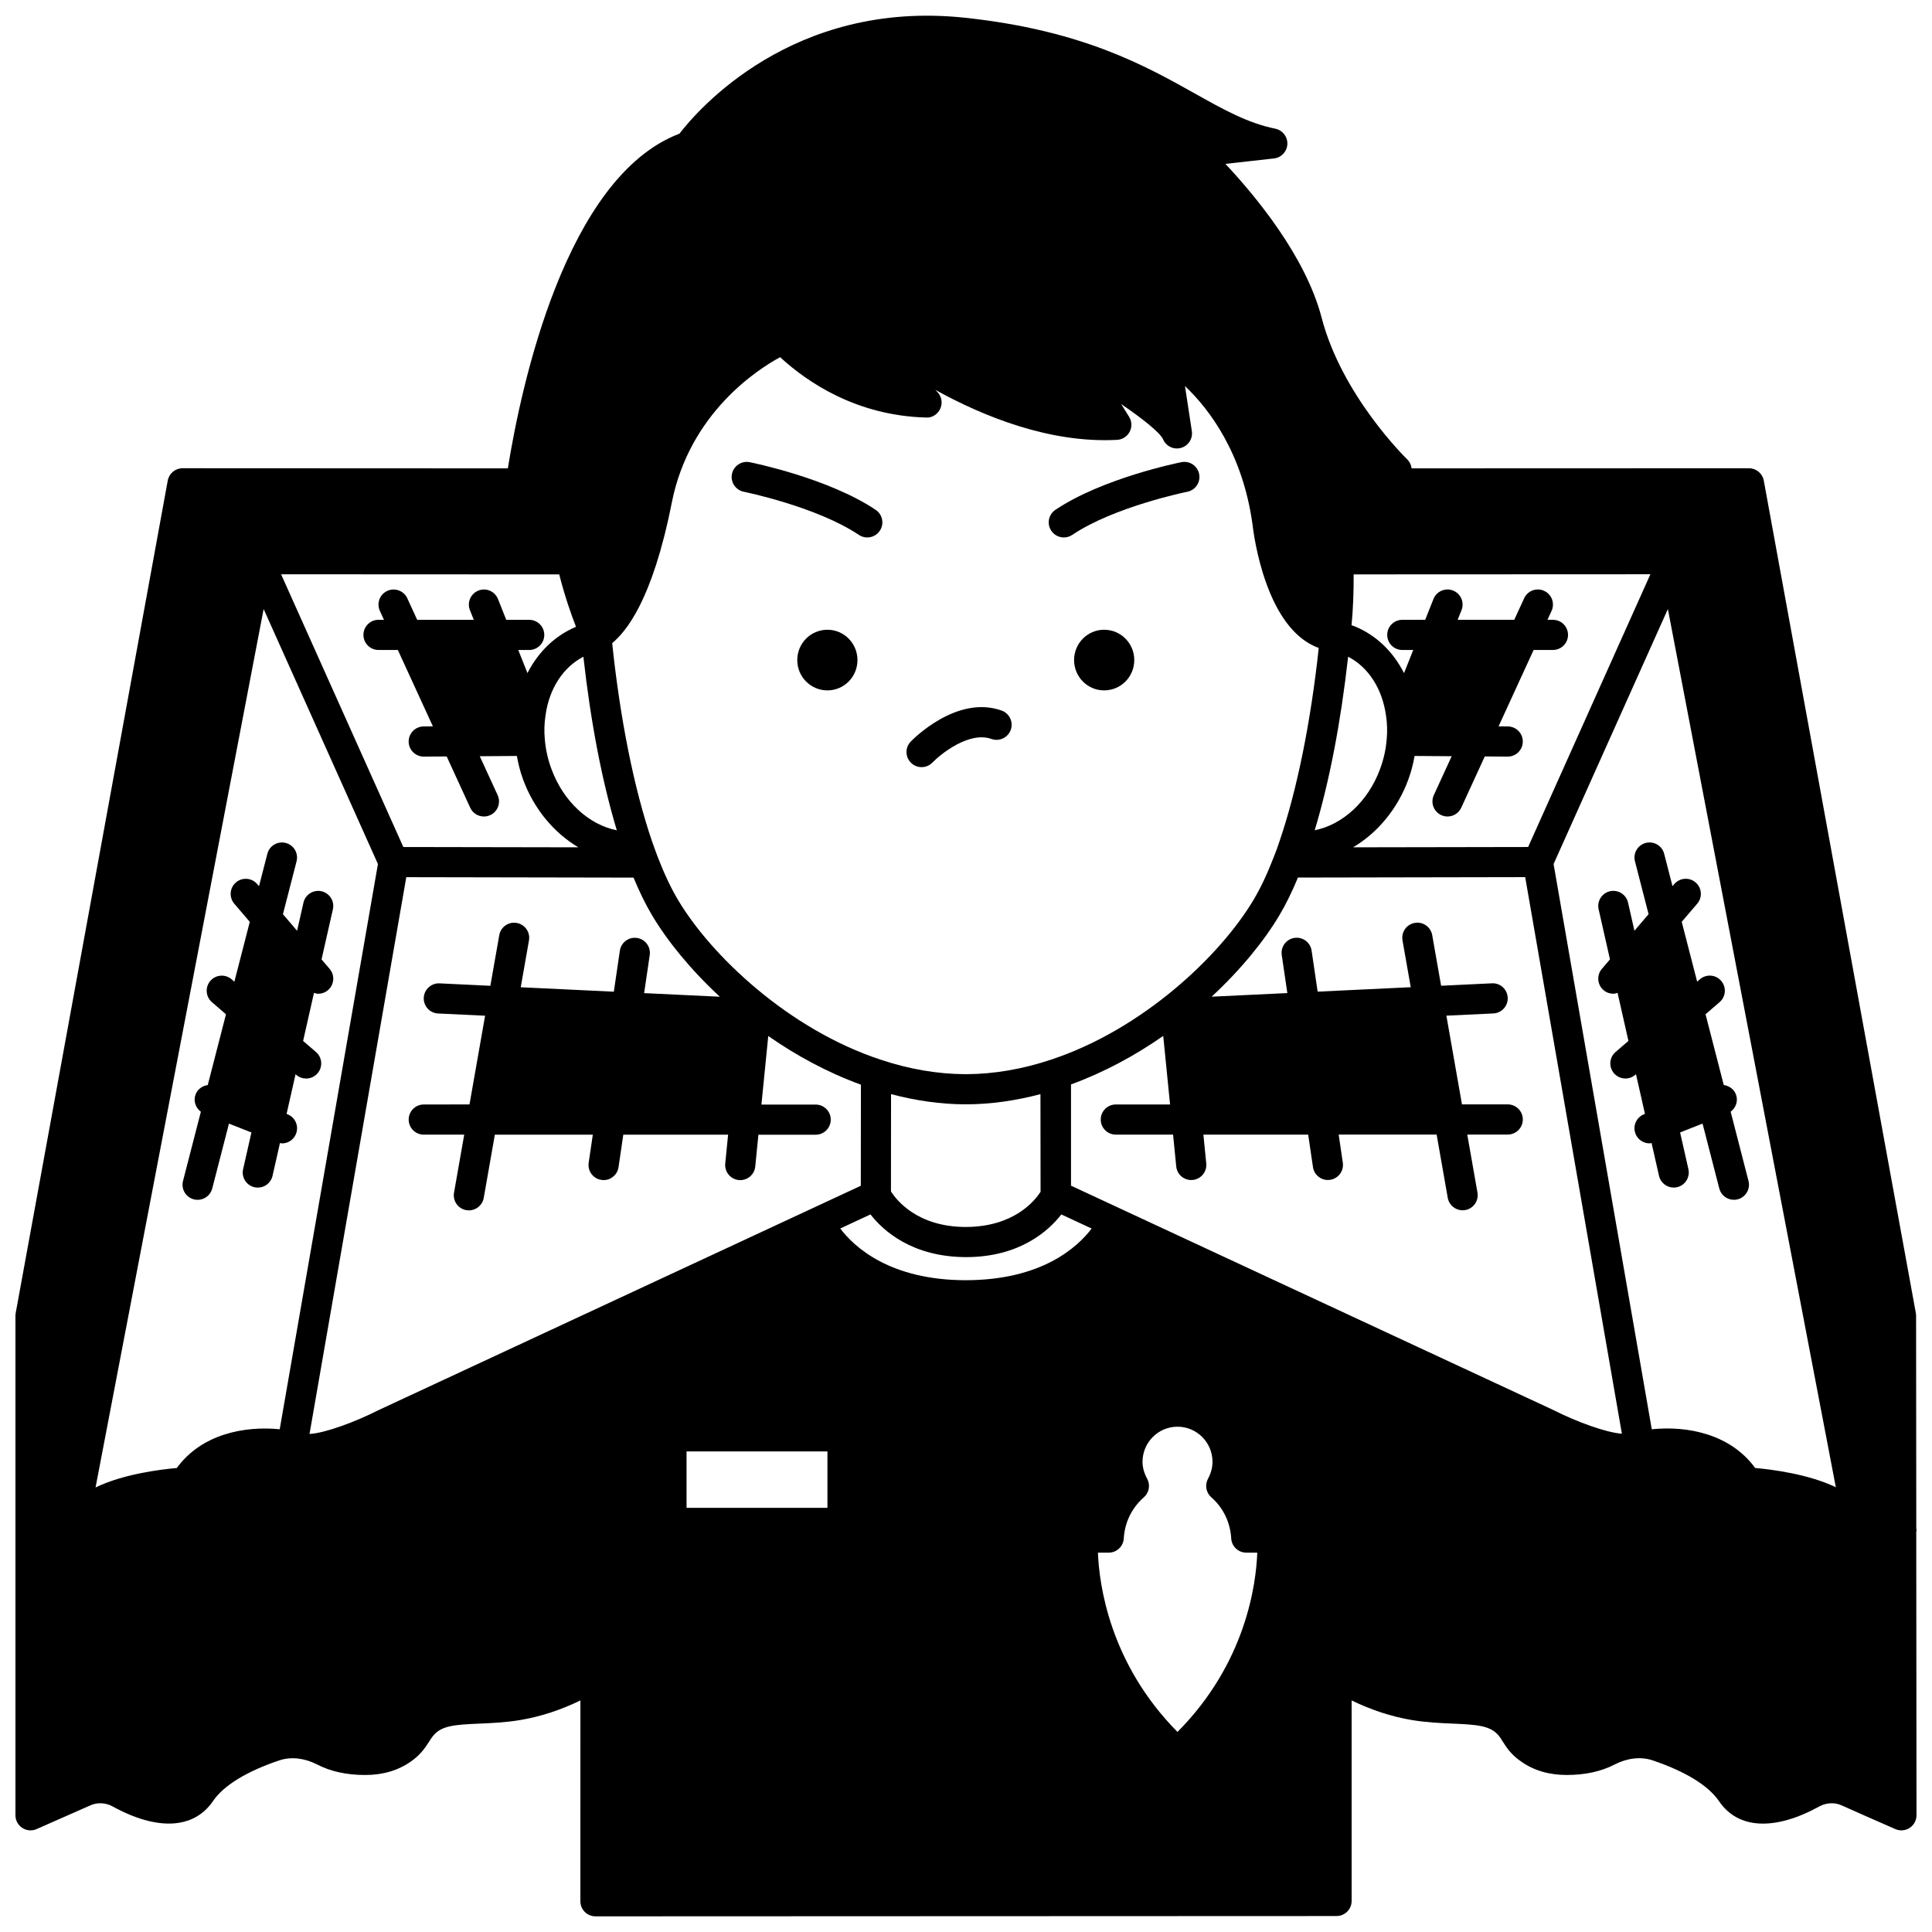 <?xml version="1.0" encoding="UTF-8"?>
<!-- Uploaded to: ICON Repo, www.iconrepo.com, Generator: ICON Repo Mixer Tools -->
<svg width="800px" height="800px" version="1.1" viewBox="144 144 512 512" xmlns="http://www.w3.org/2000/svg">
 <defs>
  <clipPath id="a">
   <path d="m148.09 148.09h503.81v503.81h-503.81z"/>
  </clipPath>
 </defs>
 <path d="m436.6 310.89c-4.398 0-7.957 3.598-7.957 8.035s3.559 8.035 7.957 8.035c4.438 0 7.996-3.598 7.996-8.035-0.004-4.438-3.559-8.035-7.996-8.035z"/>
 <path d="m363.28 310.89c-4.438 0-7.996 3.598-7.996 8.035s3.559 8.035 7.996 8.035c4.398 0 7.957-3.598 7.957-8.035-0.004-4.438-3.559-8.035-7.957-8.035z"/>
 <path d="m228.32 407.36c0.914 0 1.836-0.312 2.59-0.953 1.68-1.43 1.883-3.957 0.453-5.637l-2.152-2.516 3.008-13.281c0.488-2.156-0.867-4.293-3.019-4.781-2.156-0.48-4.293 0.867-4.781 3.019l-1.688 7.453-3.75-4.391 3.613-14.023c0.547-2.141-0.738-4.316-2.879-4.863-2.141-0.547-4.316 0.742-4.863 2.879l-2.211 8.582-0.477-0.555c-1.434-1.68-3.957-1.875-5.637-0.438-1.676 1.434-1.871 3.957-0.438 5.637l4.109 4.809-4.086 15.859-0.727-0.629c-1.672-1.445-4.195-1.262-5.637 0.41-1.441 1.668-1.258 4.195 0.41 5.641l3.731 3.219-4.832 18.754c-1.395 0.188-2.664 1.055-3.211 2.461-0.668 1.715-0.02 3.559 1.387 4.606l-4.731 18.355c-0.551 2.133 0.734 4.316 2.875 4.867 0.336 0.082 0.668 0.125 1 0.125 1.777 0 3.406-1.199 3.871-3.004l4.43-17.195 5.953 2.348-2.203 9.73c-0.488 2.156 0.863 4.293 3.016 4.781 0.297 0.066 0.59 0.098 0.887 0.098 1.828 0 3.473-1.254 3.894-3.113l1.973-8.703c0.176 0.023 0.352 0.102 0.527 0.102 1.59 0 3.098-0.957 3.723-2.531 0.812-2.055-0.195-4.375-2.25-5.184l-0.25-0.102 2.379-10.508 0.188 0.164c0.754 0.652 1.684 0.973 2.609 0.973 1.125 0 2.238-0.469 3.031-1.387 1.441-1.672 1.254-4.199-0.414-5.637l-3.414-2.941 2.883-12.738c0.363 0.105 0.73 0.238 1.109 0.238z"/>
 <path d="m588.43 458.62c2.156-0.488 3.5-2.625 3.016-4.781l-2.203-9.73 5.953-2.348 4.43 17.195c0.465 1.805 2.086 3.004 3.871 3.004 0.332 0 0.664-0.039 1-0.125 2.141-0.551 3.422-2.734 2.875-4.867l-4.731-18.355c1.41-1.043 2.055-2.891 1.387-4.606-0.547-1.402-1.816-2.273-3.211-2.461l-4.832-18.754 3.731-3.219c1.672-1.441 1.855-3.969 0.41-5.641-1.441-1.676-3.969-1.859-5.637-0.41l-0.727 0.629-4.086-15.859 4.109-4.809c1.434-1.676 1.242-4.203-0.438-5.637-1.676-1.438-4.199-1.242-5.637 0.438l-0.477 0.555-2.211-8.582c-0.547-2.141-2.731-3.418-4.863-2.879-2.141 0.551-3.426 2.731-2.879 4.863l3.613 14.023-3.75 4.391-1.688-7.453c-0.488-2.152-2.617-3.5-4.781-3.019-2.156 0.488-3.504 2.625-3.019 4.781l3.008 13.281-2.152 2.516c-1.43 1.68-1.23 4.207 0.453 5.637 0.75 0.641 1.676 0.953 2.59 0.953 0.383 0 0.746-0.133 1.117-0.238l2.883 12.738-3.414 2.941c-1.672 1.438-1.859 3.965-0.414 5.637 0.793 0.914 1.906 1.387 3.031 1.387 0.922 0 1.855-0.32 2.609-0.973l0.188-0.164 2.379 10.508-0.25 0.102c-2.055 0.812-3.059 3.129-2.25 5.184 0.621 1.574 2.125 2.531 3.723 2.531 0.176 0 0.352-0.074 0.527-0.102l1.973 8.703c0.418 1.859 2.066 3.113 3.894 3.113 0.285 0 0.582-0.027 0.879-0.098z"/>
 <path d="m341.11 274.32c0.191 0.039 19.324 3.945 30.5 11.434 0.684 0.461 1.457 0.676 2.223 0.676 1.289 0 2.555-0.621 3.324-1.77 1.23-1.836 0.738-4.316-1.094-5.543-12.508-8.383-32.535-12.461-33.383-12.633-2.156-0.43-4.266 0.969-4.707 3.133-0.43 2.164 0.977 4.269 3.137 4.703z"/>
 <path d="m425.93 286.43c0.766 0 1.543-0.219 2.227-0.68 11.137-7.488 30.305-11.395 30.496-11.43 2.168-0.434 3.57-2.539 3.133-4.707-0.434-2.168-2.527-3.562-4.707-3.133-0.848 0.168-20.91 4.25-33.387 12.633-1.832 1.23-2.324 3.719-1.086 5.547 0.773 1.148 2.039 1.77 3.324 1.77z"/>
 <g clip-path="url(#a)">
  <path d="m651.9 549.55c0-0.184-0.043-0.355-0.066-0.535l-0.051-56.312c0-0.238-0.02-0.48-0.062-0.715l-40.297-220.62c-0.348-1.898-2.004-3.277-3.934-3.277l-89.398 0.031c-0.109-0.891-0.496-1.742-1.176-2.398-0.172-0.168-17.293-16.797-22.684-37.582-4.246-16.262-17.598-32.309-25.488-40.711l12.867-1.438c1.957-0.219 3.465-1.832 3.551-3.797 0.086-1.969-1.277-3.703-3.207-4.094-7.289-1.469-13.738-5.082-21.207-9.266-13.379-7.5-30.035-16.828-61.066-20.137-45.691-4.863-70.883 24.57-75.625 30.727-30.18 11.488-41.961 66.895-45.473 88.699l-86.195-0.039c-1.93 0-3.586 1.379-3.934 3.277l-40.297 220.62c-0.047 0.242-0.066 0.48-0.066 0.723v132.36c0 1.348 0.68 2.606 1.809 3.348 1.133 0.742 2.559 0.863 3.789 0.316 4.766-2.082 9.574-4.207 14.324-6.32 1.816-0.797 3.981-0.684 5.777 0.285 11.855 6.535 21.562 6.047 26.633-1.352 2.785-4.141 8.887-7.891 17.609-10.828 3.082-1.02 6.633-0.629 9.957 1.066 3.559 1.867 7.867 2.812 12.812 2.812 4.68 0 8.77-1.219 12.133-3.602 2.59-1.824 3.785-3.695 4.75-5.195 0.348-0.547 0.684-1.09 1.188-1.684 2.156-2.594 5.644-2.863 12.141-3.133 3.227-0.137 6.883-0.293 10.883-0.953 5.379-0.914 10.715-2.66 15.918-5.199l-0.008 53.227c0 1.062 0.418 2.078 1.172 2.828 0.75 0.742 1.758 1.168 2.82 1.168l196.4-0.078c2.207 0 3.996-1.789 3.996-3.996v-53.148c5.215 2.547 10.555 4.289 15.938 5.199 3.973 0.656 7.633 0.812 10.855 0.949 6.496 0.273 9.988 0.539 12.156 3.156 0.438 0.516 0.754 1.047 1.09 1.578 0.969 1.531 2.176 3.438 4.797 5.254 3.356 2.41 7.449 3.625 12.16 3.625 4.918 0 9.215-0.949 12.73-2.793 3.379-1.723 6.941-2.109 10.02-1.09 8.711 2.938 14.812 6.691 17.637 10.848 5.019 7.402 14.727 7.883 26.594 1.355 1.824-0.988 3.988-1.094 5.785-0.309 4.769 2.125 9.543 4.25 14.348 6.336 1.238 0.531 2.664 0.414 3.785-0.328 1.129-0.742 1.805-2 1.805-3.348l-0.066-75.051c0.023-0.152 0.074-0.297 0.074-0.457zm-288.62-20.906v14.949h-37.336v-14.949zm218.46-5.871-26.023-149.8 30.289-67.574 44.508 232.73c-7.293-3.5-17.051-4.719-21.379-5.098-6.59-9.031-17.98-11.234-27.395-10.262zm-181.8-39.504c-20.07-0.023-29.516-8.758-33.262-13.707l8.008-3.727c3.379 4.324 11.023 11.285 25.375 11.316 14.223-0.031 21.84-6.988 25.207-11.312l8.031 3.738c-3.769 4.961-13.234 13.668-33.359 13.691zm-209.09 49.766c-4.367 0.383-14.227 1.613-21.527 5.156l44.543-232.79 30.289 67.574-26.027 149.79c-9.422-0.926-20.75 1.301-27.277 10.273zm159.89-294.38c7.117 6.555 20.141 15.496 38.691 15.996 1.613 0.129 3.129-0.91 3.777-2.41 0.648-1.5 0.32-3.246-0.832-4.406-0.176-0.176-0.348-0.352-0.523-0.527 12.738 7.051 30.395 14.223 48.203 13.254 1.41-0.078 2.676-0.898 3.324-2.152 0.652-1.25 0.59-2.758-0.156-3.957l-2.106-3.375c5.828 3.977 10.355 7.609 11.121 9.371 0.805 1.84 2.852 2.801 4.773 2.238 1.926-0.559 3.141-2.457 2.84-4.441l-1.824-11.949c6.477 6.164 15.254 17.727 17.887 36.582 0.34 3.059 3.578 27.848 17.566 32.828-2.117 19.648-5.777 37.77-10.438 51.359-0.449 1.379-0.93 2.723-1.488 4.074-1.695 4.402-3.492 8.203-5.344 11.312-8.781 14.777-29.348 34.348-53.75 42.387-7.523 2.508-15.055 3.793-22.363 3.828h-0.301c-7.328-0.035-14.859-1.324-22.398-3.836-24.395-8.031-44.953-27.594-53.738-42.379-1.848-3.106-3.644-6.91-5.336-11.293-0.508-1.332-1.012-2.738-1.512-4.152-4.766-13.891-8.504-32.637-10.578-52.57 3.578-2.996 10.613-11.062 15.793-37.219 4.707-23.805 22.848-35.383 28.711-38.562zm198.23 129.81-46.391 0.082c6.406-3.789 11.789-10.117 14.676-18.051 0.742-2.016 1.246-4.086 1.633-6.16l9.824 0.07-4.734 10.309c-0.918 2.008-0.039 4.383 1.965 5.301 0.539 0.246 1.105 0.363 1.668 0.363 1.516 0 2.961-0.863 3.637-2.332l6.234-13.582 6.043 0.043h0.035c2.191 0 3.977-1.762 3.996-3.961 0.02-2.207-1.75-4.012-3.961-4.035l-2.461-0.016 9.293-20.25h5.121c2.207 0 3.996-1.789 3.996-3.996 0-2.207-1.789-3.996-3.996-3.996h-1.449l1.086-2.371c0.918-2.008 0.035-4.383-1.973-5.301-2.016-0.926-4.383-0.039-5.301 1.973l-2.617 5.699h-15l1.02-2.559c0.816-2.051-0.184-4.379-2.238-5.191-2.051-0.82-4.375 0.184-5.191 2.238l-2.195 5.512-6.066 0.004c-2.207 0-3.996 1.789-3.996 3.996s1.789 3.996 3.996 3.996h2.898l-2.441 6.133c-2.898-5.723-7.453-10.133-13.156-12.426-0.238-0.102-0.508-0.176-0.754-0.266 0.398-4.168 0.586-8.676 0.559-13.473l78.641-0.035zm-47.703-50.43c5.344 2.762 9.066 8.449 10.047 15.656 0.316 2.043 0.375 4.141 0.168 6.297-0.215 2.625-0.797 5.231-1.73 7.754-3.16 8.695-10.012 14.836-17.34 16.285 3.91-12.977 6.922-28.68 8.855-45.992zm-121.13 115.92c6.582 1.742 13.16 2.676 19.617 2.707h0.02c0.121 0 0.219-0.055 0.336-0.066l0.004 0.066c6.461-0.031 13.035-0.965 19.617-2.703l0.031 25.875c-1.543 2.402-7.078 9.297-19.82 9.328-12.887-0.027-18.406-7.168-19.832-9.434zm-72.676-69.918c-7.344-1.441-14.184-7.598-17.348-16.309-0.926-2.508-1.508-5.109-1.73-7.797-0.203-2.094-0.145-4.195 0.18-6.312 0.969-7.125 4.676-12.801 10.039-15.582 1.93 17.316 4.945 33.02 8.859 46zm-23.676-41.656-2.438-6.129h2.898c2.207 0 3.996-1.789 3.996-3.996s-1.789-3.996-3.996-3.996h-6.082l-2.195-5.512c-0.816-2.051-3.144-3.055-5.191-2.238-2.051 0.816-3.055 3.141-2.238 5.191l1.02 2.559h-15l-2.617-5.699c-0.914-2.004-3.285-2.887-5.301-1.973-2.008 0.918-2.891 3.289-1.973 5.301l1.086 2.371-1.445-0.004c-2.207 0-3.996 1.789-3.996 3.996 0 2.207 1.789 3.996 3.996 3.996h5.121l9.293 20.25-2.461 0.016c-2.207 0.02-3.981 1.828-3.961 4.035 0.02 2.195 1.809 3.961 3.996 3.961h0.035l6.043-0.043 6.234 13.582c0.672 1.469 2.121 2.332 3.637 2.332 0.559 0 1.125-0.117 1.668-0.363 2.008-0.918 2.887-3.293 1.965-5.301l-4.734-10.309 9.824-0.07c0.387 2.082 0.887 4.144 1.621 6.141 2.891 7.945 8.273 14.277 14.688 18.07l-46.391-0.082-32.395-72.277 73.711 0.035c1.457 5.746 3.176 10.641 4.441 13.883-5.566 2.34-10.02 6.68-12.859 12.273zm-32.117 54.082 60.223 0.113c1.559 3.754 3.199 7.113 4.894 9.961 4.094 6.887 10.277 14.473 17.98 21.609l-20.066-0.957 1.484-10.082c0.324-2.184-1.188-4.219-3.375-4.539-2.168-0.328-4.219 1.188-4.539 3.375l-1.598 10.867-24.672-1.176 2.184-12.414c0.383-2.176-1.07-4.25-3.246-4.629-2.199-0.383-4.25 1.074-4.629 3.246l-2.359 13.41-13.469-0.645c-2.156-0.109-4.078 1.598-4.18 3.805-0.105 2.207 1.598 4.078 3.805 4.18l12.449 0.59-4.133 23.512-12.121 0.012c-2.207 0-3.996 1.785-3.996 3.996 0 2.211 1.789 3.996 3.996 3.996h10.723l-2.703 15.383c-0.383 2.176 1.07 4.25 3.246 4.629 0.234 0.039 0.469 0.059 0.695 0.059 1.906 0 3.594-1.367 3.934-3.305l2.945-16.762h25.961l-1.098 7.461c-0.32 2.188 1.191 4.215 3.379 4.535 0.195 0.031 0.391 0.043 0.582 0.043 1.949 0 3.66-1.43 3.949-3.418l1.266-8.613h27.773l-0.758 7.641c-0.219 2.199 1.383 4.156 3.582 4.379 0.137 0.012 0.27 0.02 0.398 0.02 2.031 0 3.769-1.539 3.973-3.598l0.84-8.434h15.172c2.207 0 3.996-1.785 3.996-3.996 0-2.211-1.789-3.996-3.996-3.996h-14.375l1.812-18.172c7.426 5.195 15.715 9.684 24.555 12.902l-0.031 26.789-127.79 59.449c-6.211 3.156-14.25 6.121-18.305 6.324zm176.16 81.754v-26.828c8.797-3.223 17.043-7.691 24.438-12.863l1.812 18.172h-14.375c-2.207 0-3.996 1.785-3.996 3.996s1.789 3.996 3.996 3.996h15.172l0.84 8.434c0.203 2.062 1.941 3.598 3.973 3.598 0.133 0 0.266-0.008 0.398-0.02 2.199-0.219 3.801-2.18 3.582-4.379l-0.758-7.641h27.773l1.266 8.613c0.289 1.988 2 3.418 3.949 3.418 0.191 0 0.387-0.012 0.582-0.043 2.184-0.32 3.699-2.348 3.379-4.535l-1.098-7.461h25.961l2.945 16.762c0.34 1.938 2.027 3.305 3.934 3.305 0.227 0 0.461-0.02 0.695-0.059 2.176-0.383 3.629-2.453 3.246-4.629l-2.703-15.383h10.723c2.207 0 3.996-1.785 3.996-3.996 0-2.211-1.789-3.996-3.996-3.996h-12.125l-4.133-23.512 12.449-0.59c2.207-0.105 3.91-1.977 3.805-4.18-0.105-2.207-1.965-3.926-4.18-3.805l-13.469 0.645-2.359-13.41c-0.379-2.172-2.441-3.629-4.629-3.246-2.176 0.379-3.629 2.453-3.246 4.629l2.184 12.414-24.672 1.176-1.598-10.867c-0.32-2.184-2.348-3.695-4.539-3.375-2.184 0.32-3.695 2.352-3.375 4.539l1.484 10.082-20.066 0.957c7.703-7.144 13.887-14.723 17.977-21.609 1.707-2.867 3.352-6.234 4.898-9.961l60.223-0.113 25.625 147.5c-4.152-0.285-12.066-3.172-18.297-6.34zm20.184 77.676c-0.82-1.512-1.234-3.023-1.234-4.488 0-5.137 4.16-9.312 9.273-9.312s9.273 4.176 9.273 9.312c0 1.52-0.402 3.027-1.195 4.488-0.891 1.645-0.523 3.688 0.883 4.914 3.152 2.754 5.027 6.625 5.273 10.895 0.125 2.113 1.875 3.766 3.992 3.766h2.91c-0.301 8.301-2.977 29.23-21.141 47.512-18.043-18.211-20.762-39.195-21.086-47.512h2.859c2.117 0 3.871-1.652 3.992-3.766 0.246-4.246 2.133-8.109 5.316-10.895 1.406-1.227 1.777-3.269 0.883-4.914z"/>
 </g>
 <path d="m388.23 347.3c1.043 0 2.086-0.406 2.871-1.211 2.379-2.445 9.84-8.336 15.645-6.254 2.074 0.742 4.367-0.34 5.113-2.414 0.742-2.078-0.336-4.367-2.414-5.113-11.906-4.266-23.605 7.715-24.098 8.227-1.531 1.586-1.484 4.109 0.105 5.641 0.773 0.754 1.777 1.125 2.777 1.125z"/>
</svg>